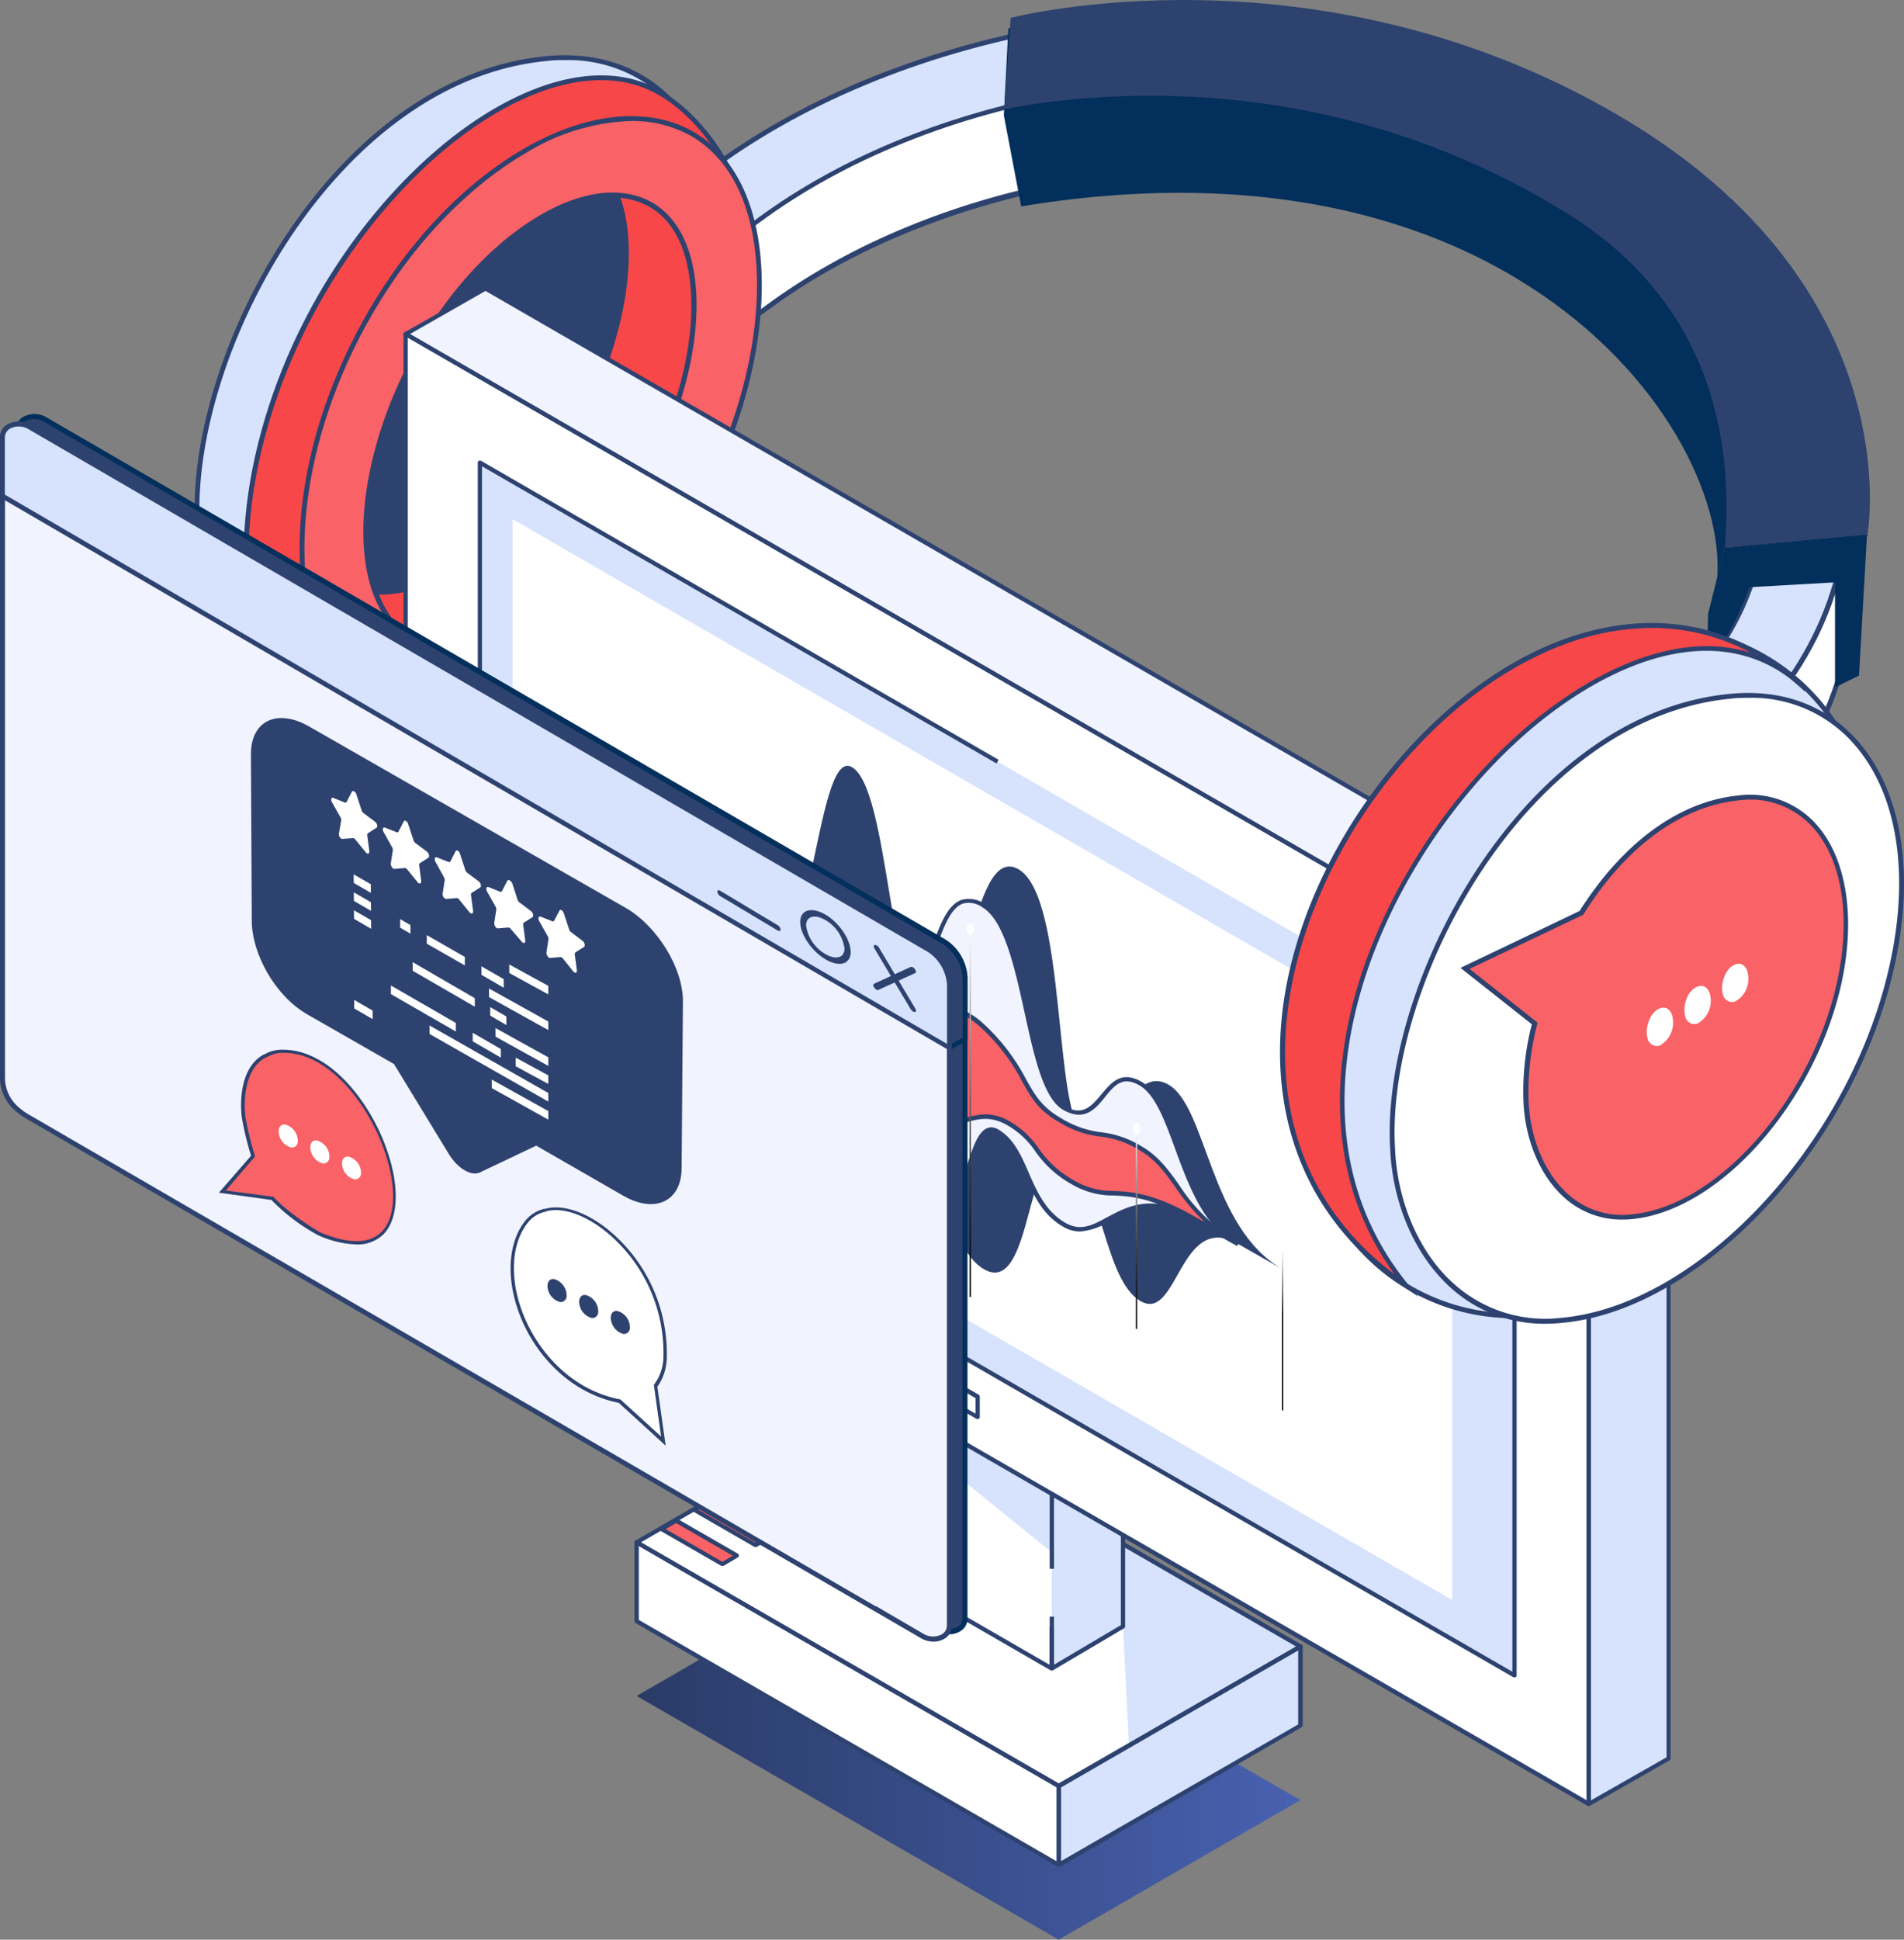 <?xml version="1.0" encoding="UTF-8"?> <svg xmlns="http://www.w3.org/2000/svg" xmlns:xlink="http://www.w3.org/1999/xlink" viewBox="0 0 262.77 267.56"><rect x="0" y="0" width="262.77" height="267.56" fill="#808080" stroke="none"/><defs><style>.cls-1{isolation:isolate;}.cls-2{fill:#d7e3fd;}.cls-3{fill:#2d426f;}.cls-4{fill:#fff;}.cls-5{fill:#f84748;}.cls-6{fill:#f96266;}.cls-7{fill:#022f5b;}.cls-8{fill:url(#Безымянный_градиент_1);}.cls-9{fill:#f1f3ff;}.cls-10,.cls-11,.cls-12,.cls-13,.cls-14,.cls-15{mix-blend-mode:screen;}.cls-10{fill:url(#Безымянный_градиент_7);}.cls-11{fill:url(#Безымянный_градиент_6);}.cls-12{fill:url(#Безымянный_градиент_6-2);}.cls-13{fill:url(#Безымянный_градиент_6-3);}.cls-14{fill:url(#Безымянный_градиент_6-4);}.cls-15{fill:url(#Безымянный_градиент_6-5);}</style><linearGradient id="Безымянный_градиент_1" x1="87.86" y1="241.12" x2="179.46" y2="241.12" gradientUnits="userSpaceOnUse"><stop offset="0" stop-color="#2a3b67"></stop><stop offset="1" stop-color="#4861b0"></stop></linearGradient><linearGradient id="Безымянный_градиент_7" x1="-250.89" y1="172.11" x2="-250.89" y2="181.4" gradientTransform="translate(427.91)" gradientUnits="userSpaceOnUse"><stop offset="0" stop-color="#fff"></stop><stop offset="0.12" stop-color="#e7e7e7"></stop><stop offset="0.38" stop-color="#aaa"></stop><stop offset="0.74" stop-color="#494949"></stop><stop offset="1"></stop></linearGradient><linearGradient id="Безымянный_градиент_6" x1="-271.05" y1="183.32" x2="-271.05" y2="155.84" gradientTransform="translate(427.91)" gradientUnits="userSpaceOnUse"><stop offset="0"></stop><stop offset="0.09" stop-color="#060606"></stop><stop offset="0.22" stop-color="#191919"></stop><stop offset="0.36" stop-color="#373737"></stop><stop offset="0.53" stop-color="#606060"></stop><stop offset="0.71" stop-color="#969696"></stop><stop offset="0.89" stop-color="#d6d6d6"></stop><stop offset="1" stop-color="#fff"></stop></linearGradient><linearGradient id="Безымянный_градиент_6-2" x1="-294.01" y1="178.94" x2="-294.01" y2="128.36" xlink:href="#Безымянный_градиент_6"></linearGradient><linearGradient id="Безымянный_градиент_6-3" x1="-312.71" y1="166.28" x2="-312.71" y2="126.58" xlink:href="#Безымянный_градиент_6"></linearGradient><linearGradient id="Безымянный_градиент_6-4" x1="-331.55" y1="160.11" x2="-331.55" y2="125.87" xlink:href="#Безымянный_градиент_6"></linearGradient><linearGradient id="Безымянный_градиент_6-5" x1="-341.98" y1="154.79" x2="-341.98" y2="115.09" xlink:href="#Безымянный_градиент_6"></linearGradient></defs><g class="cls-1"><g id="Слой_2" data-name="Слой 2"><g id="Layer_1" data-name="Layer 1"><path class="cls-2" d="M27.24,72.42c.53,12.92,9,26.08,24.12,24.59,19.08-1.74,39.75-23.1,46.38-47.7s-3.45-43-22.26-41.24C46.32,10.8,25.92,48.57,27.24,72.42Z"></path><path class="cls-3" d="M49.08,97.46a19.82,19.82,0,0,1-13.27-4.89c-5.24-4.55-8.57-12.08-8.9-20.14C25.6,48.9,45.85,10.51,75.44,7.74c7.56-.7,13.91,1.74,18.38,7,6.53,7.76,8.08,20.37,4.24,34.61C91.41,74.1,70.47,95.61,51.39,97.35,50.61,97.42,49.84,97.46,49.08,97.46ZM77.92,8.29c-.79,0-1.59,0-2.41.12-29.23,2.74-49.23,40.71-47.93,64h0c.32,7.88,3.56,15.23,8.67,19.67a19.47,19.47,0,0,0,15.08,4.61c18.83-1.72,39.5-23,46.09-47.46,3.77-14,2.28-26.41-4.11-34A19.4,19.4,0,0,0,77.92,8.29Z"></path><path class="cls-4" d="M197.83,12.5c-31.11-9.44-70.15-3.45-96,15.06L42.2,63.79l1.2,12,10.12,4.56,53.26-38.62c21.84-15.66,55.39-22.39,82.64-16Q193.67,19.16,197.83,12.5Z"></path><path class="cls-3" d="M53.56,80.74,43.09,76,41.85,63.62l.18-.11,59.66-36.23c26-18.62,64.63-24.69,96.23-15.1l.42.13-.23.37c-2.66,4.26-5.49,8.72-8.41,13.24l-.13.2-.23-.06c-26.68-6.25-60.55.31-82.37,16Zm-9.84-5.16L53.48,80l53.1-38.5C128.83,25.52,162,19.05,189.26,25.36c2.79-4.32,5.5-8.58,8.05-12.67-30.86-9.2-70-3-95.25,15.14L42.56,64Z"></path><path class="cls-2" d="M201.23,7.1C169.3-3.86,126.17,3.15,99.3,22.42L42.2,63.79l10.12,4.55,53.26-38.61C129.47,12.6,167.4,6.12,195.73,15.85,197.55,12.93,199.4,10,201.23,7.1Z"></path><path class="cls-3" d="M52.36,68.73,41.54,63.86l.46-.34L99.11,22.15C126.68,2.37,169.68-4.09,201.34,6.78l.4.14-2.27,3.6L196,16l-.14.22-.25-.08C168,6.67,130.2,12.49,105.77,30Zm-9.49-5L52.28,68l53.1-38.5c24.51-17.58,62.4-23.46,90.2-14l3.33-5.29,1.81-2.88C169.29-3.34,126.79,3.12,99.5,22.69Z"></path><path class="cls-5" d="M43.34,42.5C55.47,20.34,76,6.46,89.19,11.89c4.57,1.88,8.54,6.19,11.12,10.9L58.91,100c-9.66.41-16.45-2.42-21.63-7.12C31.47,81.05,33.21,61,43.34,42.5Z"></path><path class="cls-3" d="M57.11,100.37c-8.12,0-14.7-2.38-20-7.25L37,93C30.85,80.53,33.28,60.17,43,42.34h0c12.26-22.4,33-36.19,46.28-30.76,4.29,1.76,8.4,5.79,11.28,11l.09.15L59.11,100.32h-.19C58.31,100.36,57.71,100.37,57.11,100.37ZM37.56,92.66c5.56,5,12.47,7.32,21.14,7L99.93,22.79c-2.81-5.05-6.76-8.9-10.86-10.59-13-5.31-33.34,8.35-45.44,30.46C34,60.28,31.55,80.36,37.56,92.66Z"></path><path class="cls-6" d="M95.27,18.32c-12.44-6.81-33,4.42-45.07,26.46S39.14,91.31,51.59,98.12,83.9,92.59,96,70.55,107.72,25.13,95.27,18.32Z"></path><path class="cls-3" d="M59.25,100.34a16,16,0,0,1-7.82-1.93c-6.08-3.32-9.75-11.07-10.06-21.24-.32-10.35,2.71-21.91,8.53-32.55S63.69,25.46,72.42,20.44c8.51-4.89,16.89-5.76,23-2.42h0c6.13,3.36,9.58,10.71,9.71,20.7s-3,21.29-8.88,32S82.53,90.2,74.1,95.44C68.87,98.69,63.8,100.34,59.25,100.34ZM87.13,16.69A29.38,29.38,0,0,0,72.76,21c-8.63,5-16.54,13.45-22.27,23.92s-8.77,22-8.45,32.21c.3,9.93,3.84,17.47,9.71,20.68s13.72,2.18,22-3S89.86,81,95.67,70.39s8.93-21.85,8.8-31.66S101,21.85,95.11,18.61A16.52,16.52,0,0,0,87.13,16.69Z"></path><path class="cls-5" d="M89.68,28.15c-8.51-4.66-23.23,4.19-32.29,20.75s-9,34.55-.53,39.22,22.77-5,31.84-21.55S98.2,32.81,89.68,28.15Z"></path><path class="cls-3" d="M61.61,89.61a10.11,10.11,0,0,1-4.91-1.2c-8.89-4.87-8.71-23,.4-39.67,4.35-8,10.2-14.51,16.46-18.46s12.06-4.74,16.28-2.43,6.47,7.67,6.28,15.06S93.4,58.68,89,66.74C81.42,80.57,70.18,89.61,61.61,89.61Zm23-62.35a20.55,20.55,0,0,0-10.66,3.59C67.75,34.73,62,41.2,57.68,49.06c-8.77,16-9.09,34.15-.66,38.76A9.53,9.53,0,0,0,61.67,89C70,89,81,80,88.4,66.41c4.36-8,6.86-16.31,7-23.52s-1.92-12.26-5.93-14.45h0A10.22,10.22,0,0,0,84.58,27.26Z"></path><path class="cls-3" d="M57.39,48.9C50.68,61.16,49,74.17,52,82c8.51.54,20-8.47,27.73-22.61C86.4,47.19,88.36,34.66,85.53,27,76.93,26.34,65.12,34.78,57.39,48.9Z"></path><path class="cls-4" d="M228.44,27.84,220.73,40.1c26.44,18.86,34.55,48.42,5.85,69L185.9,129.26l1.21,12,10.11,4.56,37.07-26.32C267.87,95.43,259.55,51.84,228.44,27.84Z"></path><path class="cls-3" d="M197.26,146.21l-10.47-4.71-1.24-12.43.2-.11,40.68-20.16c11.71-8.4,17.91-18.89,17.9-30.3,0-13.46-8.69-27.35-23.79-38.12l-.26-.19.17-.26q3.84-6.15,7.71-12.27l.19-.31.3.23C246.26,41.16,256.57,60.76,256.24,80c-.28,16-7.8,29.78-21.75,39.78Zm-9.84-5.16,9.77,4.39,36.91-26.2c13.77-9.88,21.19-23.45,21.47-39.25.33-18.92-9.77-38.21-27-51.66L221.18,40C236.3,50.88,245,64.9,245,78.5c0,11.64-6.29,22.31-18.22,30.87l-40.52,20.09Z"></path><path class="cls-2" d="M231.25,23.45c-2,3.17-4.07,6.33-6.06,9.53,21.83,19.88,26.84,49.12.3,68.16L185.9,129.26,196,133.82l37.07-26.32C265.48,84.27,259.48,46.66,231.25,23.45Z"></path><path class="cls-3" d="M196.06,134.2l-10.83-4.87,40.06-28.46c11-7.9,17.19-18.08,17.85-29.45.76-13.06-5.86-27-18.18-38.19l-.2-.19.15-.24c2-3.14,4-6.31,6-9.38l.31-.47.29.24c15.7,12.91,24.39,29.93,23.84,46.68-.49,14.81-8.11,27.92-22,37.9Zm-9.49-5,9.41,4.23,36.92-26.21c13.74-9.85,21.26-22.78,21.74-37.37.54-16.44-7.95-33.15-23.31-45.9-1.88,2.93-3.83,6-5.71,9,12.33,11.32,19,25.35,18.19,38.54-.68,11.57-6.94,21.93-18.13,30Z"></path><path class="cls-7" d="M140.93,28.47l-2.39-12.55.62-12s41.12-11.7,82.24,14c38,23.73,36.33,56,36.33,56L238,75.59l-2.16,9.1C243.52,67.16,214.89,16.25,140.93,28.47Z"></path><path class="cls-3" d="M223.4,15.94C181.57-8.54,139.48,2.47,139.48,2.47l-.9,12.6c11.75-2.3,44.82-6.13,77.85,14.47,19.5,12.16,22.89,30.77,21.6,46l19.7-1.78S263.88,39.63,223.4,15.94Z"></path><path class="cls-7" d="M257.66,73.8l-1.1,19.39-3.31,1.61,0-14.47L241.46,81c-2,5.15-3.57,7.83-5.79,10.45-.11.13.06-6.76.06-6.76L238,75.59Z"></path><polygon class="cls-8" points="87.86 233.94 146.11 267.56 179.46 248.31 121.21 214.68 87.86 233.94"></polygon><polygon class="cls-4" points="87.86 212.75 146.11 246.38 179.46 227.12 121.21 193.49 87.86 212.75"></polygon><polygon class="cls-2" points="146.11 257.25 179.46 238 179.46 227.12 146.11 246.38 146.11 257.25"></polygon><polygon class="cls-4" points="87.86 223.62 146.11 257.25 146.11 246.38 87.86 212.75 87.86 223.62"></polygon><polygon class="cls-2" points="111.67 198.85 154.99 224.35 155.77 240.38 179.46 227.12 120.85 193.74 111.67 198.85"></polygon><polygon class="cls-6" points="91.28 210.92 99.69 215.77 101.72 214.6 93.31 209.75 91.28 210.92"></polygon><polygon class="cls-6" points="95.82 208.28 104.23 213.13 106.26 211.96 97.85 207.11 95.82 208.28"></polygon><polygon class="cls-6" points="100.29 205.6 108.7 210.45 110.72 209.28 102.31 204.43 100.29 205.6"></polygon><path class="cls-3" d="M93.46,209.49a.32.32,0,0,0-.3,0l-2,1.17a.3.3,0,0,0-.14.26.29.29,0,0,0,.14.25L99.55,216a.23.23,0,0,0,.14,0,.28.28,0,0,0,.15,0l2-1.17a.29.29,0,0,0,.14-.26.29.29,0,0,0-.14-.25Zm6.23,5.95-7.82-4.52,1.44-.83,7.82,4.51Z"></path><path class="cls-3" d="M98,206.85a.3.3,0,0,0-.29,0l-2,1.17a.29.29,0,0,0-.14.26.29.29,0,0,0,.14.25l8.42,4.86a.33.33,0,0,0,.14,0,.42.42,0,0,0,.15,0l2-1.17a.3.3,0,0,0,.14-.26.29.29,0,0,0-.14-.25Zm6.24,5.94-7.82-4.51,1.44-.83,7.82,4.51Z"></path><path class="cls-3" d="M102.46,204.17a.3.3,0,0,0-.29,0l-2,1.17a.3.3,0,0,0-.14.26.29.29,0,0,0,.14.25l8.41,4.86a.3.3,0,0,0,.3,0l2-1.17a.3.3,0,0,0,.15-.26.29.29,0,0,0-.15-.25Zm6.24,5.94-7.82-4.51,1.43-.83,7.83,4.51Z"></path><path class="cls-3" d="M121.36,193.24a.32.32,0,0,0-.3,0L87.72,212.49a.28.28,0,0,0-.15.26.27.27,0,0,0,.15.25L146,246.63a.3.3,0,0,0,.3,0l33.34-19.25a.31.31,0,0,0,.15-.26.29.29,0,0,0-.15-.25ZM146.11,246,88.45,212.75l32.76-18.92,57.66,33.29Z"></path><path class="cls-3" d="M179.31,226.87,146,246.12a.29.29,0,0,0-.14.25v10.88a.3.3,0,0,0,.14.26.3.3,0,0,0,.3,0l33.34-19.26a.29.29,0,0,0,.15-.25V227.12a.29.29,0,0,0-.15-.25A.3.3,0,0,0,179.31,226.87Zm-.15,11L146.4,256.74v-10.2l32.76-18.91Z"></path><path class="cls-3" d="M146.26,246.12,88,212.49a.3.3,0,0,0-.29,0,.28.28,0,0,0-.15.26v10.87a.28.28,0,0,0,.15.26L146,257.51a.3.3,0,0,0,.3,0,.3.3,0,0,0,.14-.26V246.37A.29.29,0,0,0,146.26,246.12Zm-.44,10.62L88.16,223.45v-10.2l57.66,33.29Z"></path><polygon class="cls-4" points="117.03 213.91 145.16 230.15 145.16 199.54 117.03 183.3 117.03 213.91"></polygon><polygon class="cls-2" points="145.16 230.15 154.99 224.35 154.99 193.74 145.16 199.54 145.16 230.15"></polygon><polygon class="cls-2" points="117.08 191.37 145.01 214.02 145.16 205.37 117.17 189.29 117.08 191.37"></polygon><path class="cls-3" d="M117.18,183.05a.27.27,0,0,0-.3,0,.29.29,0,0,0-.14.25v30.61a.29.29,0,0,0,.14.25L145,230.41a.33.33,0,0,0,.14,0,.37.37,0,0,0,.15,0,.31.31,0,0,0,.15-.26v-5.78h-.59v5.27l-27.55-15.9V183.81l27.55,15.9v6h.59v-6.13a.29.29,0,0,0-.15-.25Z"></path><path class="cls-3" d="M155.13,193.48a.28.28,0,0,0-.29,0l-9.83,5.8a.31.31,0,0,0-.14.25v16.87h.59v-16.7l9.23-5.46v29.93l-9.23,5.46V223h-.59v7.15a.3.3,0,0,0,.15.26.33.33,0,0,0,.14,0,.33.33,0,0,0,.15,0l9.83-5.81a.29.29,0,0,0,.14-.25V193.74A.31.31,0,0,0,155.13,193.48Z"></path><polygon class="cls-4" points="55.99 154.59 219.26 248.85 219.26 140.34 55.99 46.07 55.99 154.59"></polygon><polygon class="cls-2" points="66.23 148.68 209.01 231.11 209.01 146.25 66.23 63.81 66.23 148.68"></polygon><path class="cls-3" d="M187.12,133.27l-.3.51,21.9,12.64V230.6L66.52,148.51V64.32l70.76,40.85.25.15.29-.51L66.38,63.56a.32.32,0,0,0-.3,0,.29.29,0,0,0-.14.26v84.86a.29.29,0,0,0,.14.25l142.79,82.44a.33.33,0,0,0,.14,0,.42.42,0,0,0,.15,0,.31.31,0,0,0,.15-.26V146.25a.29.29,0,0,0-.15-.25Z"></path><polygon class="cls-2" points="219.26 248.85 230.29 242.57 230.29 134.06 219.26 140.34 219.26 248.85"></polygon><polygon class="cls-9" points="55.99 46.07 219.26 140.34 230.29 134.06 67.03 39.79 55.99 46.07"></polygon><path class="cls-3" d="M112.41,179.35l-.29.51,22.51,13V195L66.86,155.88v-2.15l7.68,4.43.3-.51L66.71,153a.3.3,0,0,0-.44.26V156a.3.3,0,0,0,.15.26l68.36,39.47a.28.28,0,0,0,.15,0,.23.23,0,0,0,.14,0,.3.3,0,0,0,.15-.26v-2.82a.3.3,0,0,0-.15-.26Z"></path><path class="cls-3" d="M56.13,45.82a.3.3,0,0,0-.29,0,.29.29,0,0,0-.15.25V154.59a.28.28,0,0,0,.15.25l163.27,94.27a.37.37,0,0,0,.15,0,.33.33,0,0,0,.14,0,.3.3,0,0,0,.15-.26V140.34a.3.3,0,0,0-.15-.26ZM219,248.34,56.28,154.42V46.58L219,140.51Z"></path><path class="cls-3" d="M230.15,133.8l-4.07,2.31.29.51,3.63-2.06V242.4l-10.45,5.95V140.51l1.08-.62-.29-.51-1.23.7a.3.3,0,0,0-.15.26V248.85a.31.31,0,0,0,.15.26.37.37,0,0,0,.15,0,.33.33,0,0,0,.14,0l11-6.28a.3.3,0,0,0,.15-.26V134.06a.3.3,0,0,0-.44-.26Z"></path><path class="cls-3" d="M67.17,39.54a.3.3,0,0,0-.29,0l-11,6.28a.29.29,0,0,0-.15.25.3.3,0,0,0,.15.26l163.27,94.26a.26.26,0,0,0,.15,0,.23.23,0,0,0,.14,0l2.43-1.38-.29-.51-2.28,1.3L56.58,46.08,67,40.13,229.7,134.05l-5.39,3.08.29.51,5.84-3.33a.29.29,0,0,0,.15-.25.3.3,0,0,0-.15-.26Z"></path><polygon class="cls-4" points="70.75 145.85 200.41 220.7 200.41 146.48 70.75 71.62 70.75 145.85"></polygon><path class="cls-3" d="M116,152.11c5.36,3,5-6.12,9.32-3.64s3.77,22.78,10.5,26.62,5.75-18.37,11.1-15.32,5.35,16.78,10.51,19.72,5.35-12.54,13.48-7.9L97.94,130C108.05,135.76,110.62,149.06,116,152.11Z"></path><path class="cls-3" d="M161.23,149.6c-5.35-3-7.2,9.39-11.56,6.9s-2.38-32.75-9.12-36.6-7.13,23.65-12.49,20.6-5.35-31.75-10.5-34.69-5.35,32.32-13.48,27.69L177,175.09C166.91,169.33,166.59,152.65,161.23,149.6Z"></path><path class="cls-9" d="M157.4,149.45c-5.16-2.93-5.16,6.45-10.51,3.4s-5.08-24.25-11.1-27.9c-7-4.23-6.14,11.65-10.5,9.16s-4-10.13-9.32-13.18-7.92,14.83-18,9.07l72.94,41.59C162.75,167,162.55,152.39,157.4,149.45Z"></path><path class="cls-3" d="M170.72,171.86h0L97.78,130.27l.31-.55c5.61,3.2,8.78-1.17,11.58-5,2-2.81,4-5.47,6.46-4,2.9,1.65,4.14,4.55,5.33,7.35,1,2.42,2,4.7,4,5.83a1.28,1.28,0,0,0,1.06.17c1-.35,1.63-2.18,2.35-4.12.9-2.42,1.91-5.15,3.84-5.82a3.83,3.83,0,0,1,3.27.61c3.2,1.94,4.65,8.52,6,14.87,1.26,5.71,2.56,11.61,5,13s3.63,0,5-1.63,2.76-3.36,5.54-1.77h0c2.39,1.36,3.69,4.92,5.2,9,1.8,5,3.86,10.56,8.28,13.09Zm-69.64-40.44,66.7,38c-2.68-3-4.22-7.18-5.62-11s-2.73-7.47-4.92-8.71h0c-2.32-1.33-3.44,0-4.74,1.62s-2.83,3.44-5.76,1.77c-2.73-1.55-4-7.32-5.34-13.43s-2.79-12.67-5.77-14.48a3.2,3.2,0,0,0-2.73-.55c-1.65.57-2.61,3.16-3.46,5.44s-1.5,4.05-2.73,4.49a1.83,1.83,0,0,1-1.58-.21c-2.16-1.23-3.17-3.61-4.24-6.13-1.16-2.7-2.35-5.5-5.07-7-1.91-1.09-3.39.76-5.65,3.87S105.24,131.89,101.08,131.42Z"></path><path class="cls-9" d="M105.47,142.49c5.15,2.94,5.15-3,10.5,0s4.36,21.61,11.1,25.45,6.15-14.4,10.51-11.91,4,9.85,9.31,12.9,7.93-6.52,18-.75L92,126.61C100.12,131.24,100.32,139.56,105.47,142.49Z"></path><path class="cls-3" d="M149.05,169.87a4.55,4.55,0,0,1-2.31-.65c-2.91-1.65-4.14-4.47-5.33-7.2-1-2.35-2-4.57-4-5.7a1.06,1.06,0,0,0-.94-.13c-1,.41-1.82,2.84-2.57,5.19-1,3.17-2,6.44-4.12,7.24a3.24,3.24,0,0,1-2.87-.39c-3.68-2.1-5.08-8.24-6.44-14.17-1.16-5.1-2.26-9.91-4.66-11.28s-3.76-.76-5.06,0-2.74,1.56-5.45,0h0c-2.35-1.35-3.72-3.81-5.17-6.41-1.81-3.26-3.85-6.94-8.3-9.48h0l.31-.55,72.93,41.59-.31.55c-5.69-3.25-8.87-1.53-11.67,0A8.71,8.71,0,0,1,149.05,169.87ZM136.79,155.5a1.92,1.92,0,0,1,.94.28c2.16,1.23,3.18,3.54,4.25,6,1.15,2.63,2.35,5.35,5.07,6.91,2.1,1.19,3.71.32,5.75-.78s4.5-2.43,8-1.68l-64.92-37a29.06,29.06,0,0,1,4.77,6.84c1.46,2.64,2.73,4.91,4.93,6.17h0c2.4,1.37,3.53.73,4.84,0s2.81-1.61,5.67,0c2.64,1.51,3.77,6.45,5,11.69,1.33,5.8,2.7,11.8,6.14,13.77a2.65,2.65,0,0,0,2.33.35c1.8-.7,2.84-4,3.75-6.85.87-2.72,1.62-5.07,2.94-5.58A1.49,1.49,0,0,1,136.79,155.5Z"></path><path class="cls-6" d="M97.94,130c10.11,5.76,8.29,1.69,13.72,2.33s6.53,4.68,10.89,7.17,7.36-3.43,13.27,2.2c6.49,6.19,5.16,9.76,10.51,12.81s5.88.9,11,3.84,5.39,8.6,13.52,13.24l-6-3.41c-10.07-5.74-11.41-2-16.75-5s-4.65-5.72-9-8.21S132.57,156,128,155s-2.59-7.9-7.75-11.26c-8.7-5.67-9.93-2.46-14.15-6.23-4.44-3.95-5.95-6.26-14.08-10.89Z"></path><path class="cls-3" d="M170.72,171.86h0l-6-3.41c-5.76-3.28-8.57-3.42-11-3.54a11.16,11.16,0,0,1-5.72-1.5,14.89,14.89,0,0,1-5.12-4.6A11.7,11.7,0,0,0,139,155.2c-2.33-1.32-4-.86-5.85-.33a9.83,9.83,0,0,1-5.22.43c-2.5-.55-3.19-2.73-3.92-5s-1.48-4.68-3.94-6.28c-4.63-3-7.09-3.48-9.07-3.86a9,9,0,0,1-5.12-2.39c-1-.89-1.83-1.68-2.64-2.45a48.9,48.9,0,0,0-11.38-8.41l.31-.55,0,0,5.91,3.37c6.55,3.74,7.94,3.29,9.69,2.72a8.06,8.06,0,0,1,3.91-.42c3.46.4,5.21,2.14,7.07,4a19.06,19.06,0,0,0,3.95,3.22c1.7,1,3.2.57,4.8.14,2.32-.61,5-1.31,8.53,2.1a28.06,28.06,0,0,1,5.57,7.37c1.2,2.15,2.15,3.85,4.87,5.4a13.52,13.52,0,0,0,5.52,1.93,13.36,13.36,0,0,1,5.51,1.91c2.35,1.33,3.72,3.25,5.18,5.28a24.37,24.37,0,0,0,8.34,8ZM136,153.71a6.54,6.54,0,0,1,3.3.95,12.08,12.08,0,0,1,4.06,3.77,14.5,14.5,0,0,0,4.94,4.44,10.52,10.52,0,0,0,5.44,1.41c2.42.12,5.43.27,11.32,3.63l1.19.67a30.19,30.19,0,0,1-4.06-4.86c-1.48-2.06-2.75-3.83-5-5.1a12.66,12.66,0,0,0-5.29-1.83,13.9,13.9,0,0,1-5.74-2c-2.87-1.63-3.86-3.4-5.1-5.63a26.86,26.86,0,0,0-5.47-7.22c-3.32-3.17-5.66-2.55-7.93-2-1.65.44-3.35.89-5.27-.21a19.25,19.25,0,0,1-4.08-3.32c-1.85-1.84-3.46-3.43-6.7-3.81A7.48,7.48,0,0,0,108,133c-1.64.54-3.08,1-8.29-1.71,1.52,1.2,2.7,2.32,4,3.52.81.76,1.64,1.55,2.62,2.43a8.29,8.29,0,0,0,4.83,2.24c2,.39,4.56.88,9.29,4,2.65,1.72,3.47,4.32,4.2,6.61s1.31,4.14,3.45,4.61a9.38,9.38,0,0,0,4.92-.42A11.11,11.11,0,0,1,136,153.71Z"></path><polygon class="cls-10" points="176.93 194.52 177.11 194.57 177.11 171.64 176.93 171.59 176.93 194.52"></polygon><polygon class="cls-11" points="156.76 183.28 156.94 183.32 156.94 155.88 156.76 155.84 156.76 183.28"></polygon><path class="cls-4" d="M156.86,154.83c-.28,0-.51.37-.51.82s.23.81.51.81.5-.36.5-.81S157.13,154.83,156.86,154.83Z"></path><polygon class="cls-12" points="133.81 178.88 133.99 178.94 133.99 128.43 133.81 128.36 133.81 178.88"></polygon><path class="cls-4" d="M133.9,127.36c-.28,0-.5.36-.5.81s.22.81.5.81.51-.36.51-.81S134.18,127.36,133.9,127.36Z"></path><polygon class="cls-13" points="115.11 166.23 115.29 166.28 115.29 126.63 115.11 126.58 115.11 166.23"></polygon><path class="cls-4" d="M115.2,125.57c-.28,0-.5.37-.5.82s.22.81.5.81.51-.36.51-.81S115.48,125.57,115.2,125.57Z"></path><polygon class="cls-14" points="96.27 160.06 96.44 160.11 96.44 125.92 96.27 125.87 96.27 160.06"></polygon><path class="cls-4" d="M96.35,124.86c-.27,0-.5.37-.5.82s.23.81.5.81.51-.36.51-.81S96.63,124.86,96.35,124.86Z"></path><polygon class="cls-15" points="85.84 154.74 86.02 154.79 86.02 115.14 85.84 115.09 85.84 154.74"></polygon><path class="cls-4" d="M85.93,114.08c-.28,0-.5.37-.5.82s.22.81.5.81.51-.36.51-.81S86.21,114.08,85.93,114.08Z"></path><path class="cls-4" d="M177,170.12c-.28,0-.51.36-.51.81s.23.81.51.81.51-.36.51-.81S177.3,170.12,177,170.12Z"></path><path class="cls-3" d="M133.19,134.77v88.48c0,1.6-2,2.4-3.74,1.42l-6.52-3.8h0l-15.08-8.76h0l-10.28-6L68.89,189.52l-63-36.6a6.14,6.14,0,0,1-3.34-5.14V59.3c0-1.6,2.08-2.38,3.75-1.41L31,72.24,59.61,88.86l10.31,6,14.29,8.29,45.63,26.48A6.27,6.27,0,0,1,133.19,134.77Z"></path><path class="cls-7" d="M131,225.43a3.52,3.52,0,0,1-1.73-.47L68.72,189.81l-63-36.6a6.48,6.48,0,0,1-3.51-5.43V59.3a2.07,2.07,0,0,1,1.09-1.81,3.22,3.22,0,0,1,3.16.11L130,129.33a6.65,6.65,0,0,1,3.52,5.44l0,88.48a2,2,0,0,1-1.07,1.81A2.83,2.83,0,0,1,131,225.43Zm-8-4.89.08,0,6.52,3.8a2.53,2.53,0,0,0,2.49.1,1.36,1.36,0,0,0,.74-1.23l0-88.48a6,6,0,0,0-3.19-4.86L6.07,58.18a2.53,2.53,0,0,0-2.49-.1,1.38,1.38,0,0,0-.75,1.22v88.48A5.81,5.81,0,0,0,6,152.63Z"></path><path class="cls-3" d="M133.19,134.77v8.52L131,144.54,2.49,62.58V59.3c0-1.6,2.08-2.38,3.75-1.41L31,72.24,59.61,88.86l10.31,6,14.29,8.29,45.63,26.48A6.27,6.27,0,0,1,133.19,134.77Z"></path><path class="cls-7" d="M131,144.93l-.17-.11L2.16,62.76V59.3a2.07,2.07,0,0,1,1.09-1.81,3.22,3.22,0,0,1,3.16.11L130,129.33a6.65,6.65,0,0,1,3.52,5.44v8.71ZM2.83,62.39l128.22,81.75,1.8-1v-8.32a6,6,0,0,0-3.19-4.86L6.07,58.18a2.53,2.53,0,0,0-2.49-.1,1.38,1.38,0,0,0-.75,1.22Z"></path><path class="cls-9" d="M131,135.82v88.46c0,1.59-2.07,2.4-3.76,1.41l-6.5-3.79h0l-15.08-8.73-10.31-6-13.78-8-14.86-8.65-15.35-8.9L25.13,166.39,3.68,154a9.46,9.46,0,0,1-1.25-.9,5.72,5.72,0,0,1-2.07-4.22l0-32.6V68.42l0-8.09c0-1.62,2.07-2.38,3.76-1.42L28.86,73.3,57.47,89.89l10.31,6,14.29,8.3L112.8,122l14.91,8.65A6.14,6.14,0,0,1,131,135.82Z"></path><path class="cls-3" d="M128.84,226.45a3.41,3.41,0,0,1-1.73-.47l-6.52-3.79L51.22,181.93,3.51,154.24a9.71,9.71,0,0,1-1.29-.93A6,6,0,0,1,0,148.82l0-32.59V68.42l0-8.1a2,2,0,0,1,1.07-1.8,3.3,3.3,0,0,1,3.19.1l123.59,71.75a6.47,6.47,0,0,1,3.5,5.45v88.46a2,2,0,0,1-1.07,1.8A2.91,2.91,0,0,1,128.84,226.45Zm-8-4.88.09,0,6.5,3.79a2.56,2.56,0,0,0,2.51.1,1.38,1.38,0,0,0,.74-1.22V135.82a5.85,5.85,0,0,0-3.16-4.87L3.94,59.2a2.56,2.56,0,0,0-2.51-.1,1.38,1.38,0,0,0-.74,1.23l0,8.09v47.81l0,32.6a5.38,5.38,0,0,0,2,4,9.19,9.19,0,0,0,1.2.86Z"></path><path class="cls-2" d="M131,135.81v8.72L.34,68.42V60.33c0-1.6,2.07-2.39,3.76-1.42L28.85,73.28,57.46,89.89l10.3,6,14.3,8.29,45.63,26.5A6.19,6.19,0,0,1,131,135.81Z"></path><path class="cls-3" d="M131.37,145.12l-.5-.3L0,68.61V60.33a2.08,2.08,0,0,1,1.1-1.81,3.26,3.26,0,0,1,3.17.1l123.59,71.75a6.54,6.54,0,0,1,3.51,5.44ZM.67,68.23,130.7,144v-8.14a5.86,5.86,0,0,0-3.18-4.86L3.93,59.2a2.58,2.58,0,0,0-2.49-.1,1.41,1.41,0,0,0-.77,1.23Z"></path><path class="cls-3" d="M107.3,128.34l-7.9-4.73A.84.84,0,0,1,99,123c0-.21.18-.26.41-.12l7.9,4.73a.86.86,0,0,1,.42.61C107.72,128.43,107.53,128.48,107.3,128.34Z"></path><path class="cls-3" d="M126,139.53a1.26,1.26,0,0,1-.32-.33l-5-8.37c-.15-.25-.12-.46.06-.49a.76.76,0,0,1,.58.4l5,8.38c.14.24.12.46-.06.48A.49.49,0,0,1,126,139.53Z"></path><path class="cls-3" d="M120.93,136.5a1,1,0,0,1-.26-.24c-.18-.24-.2-.48-.06-.55l5.07-2.33c.15-.06.42.07.59.31s.2.48,0,.55l-5.07,2.32A.36.36,0,0,1,120.93,136.5Z"></path><path class="cls-3" d="M113.91,132.32c-1.92-1.15-3.48-3.46-3.47-5.15s1.57-2.13,3.49-1,3.47,3.46,3.47,5.15S115.83,133.47,113.91,132.32Zm0-5.4c-1.47-.87-2.66-.54-2.66.75a5.4,5.4,0,0,0,2.64,3.92c1.46.87,2.65.54,2.66-.75A5.41,5.41,0,0,0,113.93,126.92Z"></path><path class="cls-3" d="M42.66,100.21l43.65,25c4.41,2.52,8,8.38,7.94,13l-.18,22.88c0,4.64-3.67,6.37-8.07,3.84l-12-6.9-7.77,3.7c-1.17.56-3-.52-4.2-2.4l-7.65-12.55-12-6.87c-4.4-2.53-7.67-8.38-7.63-13l-.12-22.89C34.63,99.41,38.26,97.69,42.66,100.21Z"></path><path class="cls-4" d="M77.21,125.61,76.48,127a.19.19,0,0,1-.25.08l-1.62-.64c-.28-.1-.39.26-.19.62l1.17,2.08a.7.7,0,0,1,.1.43l-.28,1.84c0,.32.25.75.5.73l1.44-.12a.44.44,0,0,1,.32.18L79.12,134c.25.3.54.21.49-.17l-.28-2.15a.34.34,0,0,1,.1-.32l1.17-.74c.2-.13.09-.62-.19-.83l-1.61-1.22a.76.76,0,0,1-.26-.38L77.82,126C77.69,125.58,77.33,125.37,77.21,125.61Z"></path><path class="cls-4" d="M70,121.51l-.72,1.41a.2.2,0,0,1-.26.08l-1.61-.64c-.28-.1-.39.26-.19.62l1.17,2.08a.7.7,0,0,1,.1.43l-.28,1.84c0,.32.24.75.49.73l1.45-.12a.41.41,0,0,1,.32.18L72,129.89c.25.31.54.22.49-.16l-.28-2.15a.32.32,0,0,1,.1-.32l1.17-.74c.2-.13.09-.62-.19-.83l-1.61-1.22a.76.76,0,0,1-.26-.38l-.72-2.23C70.53,121.48,70.17,121.27,70,121.51Z"></path><path class="cls-4" d="M62.88,117.41l-.72,1.41a.2.2,0,0,1-.26.08l-1.61-.64c-.28-.11-.39.26-.19.62L61.27,121a.77.77,0,0,1,.1.43l-.28,1.84c-.05.32.24.75.49.73l1.45-.12a.41.41,0,0,1,.32.18l1.44,1.78c.25.3.55.2.5-.17L65,123.48a.32.32,0,0,1,.1-.32l1.17-.74c.2-.13.09-.62-.19-.83l-1.62-1.22a.75.75,0,0,1-.25-.38l-.73-2.23C63.37,117.38,63,117.17,62.88,117.41Z"></path><path class="cls-4" d="M55.72,113.31l-.72,1.4a.19.19,0,0,1-.26.09l-1.62-.64c-.27-.11-.39.25-.18.61l1.17,2.09a.77.77,0,0,1,.1.43l-.28,1.84c0,.32.24.74.49.73l1.45-.12a.41.41,0,0,1,.32.18l1.44,1.77c.25.31.54.21.5-.16l-.28-2.15a.32.32,0,0,1,.1-.32l1.17-.74c.2-.13.09-.62-.19-.83l-1.62-1.22a.75.75,0,0,1-.25-.38l-.73-2.23C56.21,113.28,55.85,113.07,55.72,113.31Z"></path><path class="cls-4" d="M48.56,109.21l-.72,1.4a.19.19,0,0,1-.26.09L46,110.06c-.28-.11-.39.25-.18.61L47,112.76a.69.69,0,0,1,.09.43L46.77,115c-.05.31.24.74.49.72l1.45-.11a.41.41,0,0,1,.32.18l1.44,1.77c.25.31.54.21.5-.16l-.28-2.15a.32.32,0,0,1,.1-.32l1.17-.75c.2-.12.09-.61-.19-.82l-1.62-1.22a.75.75,0,0,1-.25-.38l-.73-2.23C49.05,109.18,48.69,109,48.56,109.21Z"></path><polygon class="cls-4" points="69.88 140.21 69.89 141.4 67.66 140.1 67.65 138.92 69.88 140.21"></polygon><polygon class="cls-4" points="48.88 137.93 51.42 139.4 51.43 140.58 48.89 139.11 48.88 137.93"></polygon><polygon class="cls-4" points="51.21 126.93 51.22 128.12 48.86 126.75 48.85 125.57 51.21 126.93"></polygon><polygon class="cls-4" points="51.19 124.45 51.2 125.64 48.84 124.27 48.83 123.09 51.19 124.45"></polygon><polygon class="cls-4" points="75.67 150.77 75.67 151.95 59.28 142.63 59.27 141.45 75.67 150.77"></polygon><polygon class="cls-4" points="75.67 148.34 75.67 149.52 71.17 147.08 71.17 145.89 75.67 148.34"></polygon><polygon class="cls-4" points="75.67 145.85 75.67 147.03 68.39 143 68.38 141.81 75.67 145.85"></polygon><polygon class="cls-4" points="75.67 140.91 75.67 142.09 67.49 137.54 67.48 136.35 75.67 140.91"></polygon><polygon class="cls-4" points="65.52 137.69 65.53 138.87 56.96 133.91 56.95 132.72 65.52 137.69"></polygon><polygon class="cls-4" points="75.67 135.99 75.67 137.17 70.29 134.22 70.28 133.04 75.67 135.99"></polygon><path class="cls-4" d="M64.15,132l0,0v1.17h0l-5.25-3v-1.18Z"></path><polygon class="cls-4" points="55.22 126.78 56.64 127.61 56.65 128.79 55.23 127.97 55.22 126.78"></polygon><polygon class="cls-4" points="69.51 135.06 69.51 135.06 69.52 136.25 69.52 136.25 66.45 134.47 66.44 133.29 69.51 135.06"></polygon><polygon class="cls-4" points="69.11 144.7 69.12 145.89 65.24 143.64 65.23 142.46 69.11 144.7"></polygon><polygon class="cls-4" points="75.67 153.26 75.67 154.44 67.88 150.1 67.87 148.92 75.67 153.26"></polygon><polygon class="cls-4" points="51.17 121.97 51.18 123.16 48.82 121.79 48.81 120.61 51.17 121.97"></polygon><polygon class="cls-4" points="53.95 135.94 62.9 141.1 62.91 142.29 53.95 137.13 53.95 135.94"></polygon><path class="cls-4" d="M75.33,166.93c5.64-1.59,17,7.5,16.45,20.56a6.78,6.78,0,0,1-1.3,3.67l.34,2.45.73,5.21-6-5.52c-12.27-2.43-18.19-18.06-12.83-24.75A4.51,4.51,0,0,1,75.33,166.93Z"></path><path class="cls-3" d="M91.87,199.42l-6.47-5.91c-7.35-1.48-12-7.43-13.81-12.52-1.77-4.85-1.43-9.68.9-12.59a4.76,4.76,0,0,1,2.65-1.66l.13,0c2.32-.65,5.53.4,8.58,2.82a22.07,22.07,0,0,1,8.16,18,7,7,0,0,1-1.29,3.72ZM75.39,167.15l-.13,0a4.2,4.2,0,0,0-2.41,1.5c-2.23,2.78-2.55,7.44-.83,12.15,1.82,5,6.33,10.81,13.53,12.23l.06,0,5.63,5.13-1-7.12.05-.08a6.46,6.46,0,0,0,1.26-3.54,21.56,21.56,0,0,0-8-17.59c-2.89-2.3-6-3.35-8.17-2.74Z"></path><path class="cls-3" d="M86.93,183.14a.83.83,0,0,1-.88.87,2.32,2.32,0,0,1-1.68-1.72c-.24-.88.12-1.53.81-1.46A2.35,2.35,0,0,1,86.93,183.14Z"></path><path class="cls-3" d="M82.56,180.94a.82.82,0,0,1-.87.87A2.32,2.32,0,0,1,80,180.09c-.24-.88.13-1.53.81-1.46A2.35,2.35,0,0,1,82.56,180.94Z"></path><path class="cls-3" d="M78.2,178.74a.83.83,0,0,1-.88.87,2.32,2.32,0,0,1-1.69-1.72c-.24-.88.13-1.53.81-1.46A2.37,2.37,0,0,1,78.2,178.74Z"></path><path class="cls-6" d="M36.48,145.72a5.17,5.17,0,0,1,2.58-.69h0c13.7-.11,24,33.33,4.86,25.11-4.72-2.81-6.34-4.83-6.34-4.83l-6.92-.92,4.25-4.87a43.45,43.45,0,0,1-1.32-5.38C33.29,151.48,33.6,147.27,36.48,145.72Z"></path><path class="cls-3" d="M49.17,171.66a13.85,13.85,0,0,1-5.34-1.31,26.6,26.6,0,0,1-6.37-4.83l-7.25-1,4.44-5.09a43.25,43.25,0,0,1-1.28-5.3c-.37-3.21.23-7.16,3-8.65h0a4.53,4.53,0,0,0,.52-.24A4.67,4.67,0,0,1,39,144.8h.07c6,0,11.2,6.19,13.76,12.33,2.36,5.7,2.38,10.86.05,13.17A5.1,5.1,0,0,1,49.17,171.66Zm-18-7.44,6.58.87.06.07s1.66,2,6.28,4.78c3.9,1.68,6.87,1.69,8.55,0,2.2-2.17,2.14-7.14-.15-12.66-2.49-6-7.57-12.05-13.31-12.05h-.07a4.14,4.14,0,0,0-1.93.42c-.14.07-.3.15-.55.25-2.56,1.39-3.1,5.14-2.76,8.18a41.14,41.14,0,0,0,1.31,5.34l0,.12Z"></path><path class="cls-4" d="M49.83,161.82a.83.83,0,0,1-.88.87A2.32,2.32,0,0,1,47.27,161c-.24-.88.12-1.53.81-1.46A2.35,2.35,0,0,1,49.83,161.82Z"></path><path class="cls-4" d="M45.46,159.62a.83.83,0,0,1-.88.87,2.32,2.32,0,0,1-1.68-1.72c-.24-.88.13-1.53.81-1.46A2.35,2.35,0,0,1,45.46,159.62Z"></path><path class="cls-4" d="M41.1,157.42a.83.83,0,0,1-.88.87,2.32,2.32,0,0,1-1.69-1.72c-.24-.88.13-1.53.81-1.46A2.37,2.37,0,0,1,41.1,157.42Z"></path><path class="cls-2" d="M254.26,101.61h0a28.37,28.37,0,0,0-42.85-8.38c-7.52,6.2-29.7,46.84-30.83,56.62a28.42,28.42,0,0,0,29.57,31.61l.38,0a1.73,1.73,0,0,0,1.43-.9l42.3-77.27A1.75,1.75,0,0,0,254.26,101.61Z"></path><path class="cls-3" d="M208.81,181.83a28.75,28.75,0,0,1-28.56-32c1.12-9.7,23.39-50.61,30.95-56.84a28.39,28.39,0,0,1,23.51-6,28.75,28.75,0,0,1,19.84,14.45h0a2,2,0,0,1,0,2L212.26,180.7a2.07,2.07,0,0,1-1.72,1.07l-.37,0C209.71,181.81,209.26,181.83,208.81,181.83Zm20.46-94.68a27.71,27.71,0,0,0-17.65,6.34c-7.5,6.18-29.6,46.77-30.7,56.4a28.07,28.07,0,0,0,29.22,31.23l.37,0a1.38,1.38,0,0,0,1.16-.72L254,103.11a1.39,1.39,0,0,0,0-1.34h0a28.19,28.19,0,0,0-24.69-14.62Z"></path><path class="cls-4" d="M192.18,158.34c.52,12.51,8.73,25.25,23.36,23.81C234,180.47,254,159.78,260.44,136S257.11,94.35,238.89,96C210.66,98.68,190.9,135.24,192.18,158.34Z"></path><path class="cls-3" d="M213.33,182.6a19.19,19.19,0,0,1-12.86-4.74c-5.08-4.41-8.3-11.7-8.62-19.51-1.27-22.79,18.35-60,47-62.65,7.32-.67,13.47,1.69,17.81,6.83,6.32,7.52,7.82,19.74,4.11,33.52C254.32,160,234,180.8,215.57,182.48A21.44,21.44,0,0,1,213.33,182.6Zm27.92-86.34c-.76,0-1.54,0-2.33.11-28.29,2.65-47.65,39.41-46.4,61.95h0c.31,7.63,3.45,14.74,8.39,19a18.88,18.88,0,0,0,14.59,4.46c18.23-1.66,38.24-22.27,44.62-45.94,3.65-13.57,2.21-25.57-4-32.91A18.73,18.73,0,0,0,241.25,96.26Z"></path><path class="cls-5" d="M249.35,95.14c-26.46-26-86.56,43.81-55.27,82.2C146.31,145.17,209.9,58.57,249.35,95.14Z"></path><path class="cls-3" d="M195.77,178.88l-1.87-1.26C181.08,169,175.1,155.42,177,139.4c2.63-21.7,19.65-44.18,38.73-51.18,8.18-3,20.09-4.44,31.6,4.77a22.67,22.67,0,0,1,2.21,1.91l-.46.48c-.71-.65-1.42-1.27-2.13-1.84-11.26-8.46-26.48-1.38-37.41,8.58-10.34,9.43-18.59,22.8-22.05,35.77-2.84,10.61-3.95,26,6.81,39.24ZM228,86.62a34.92,34.92,0,0,0-12,2.23c-18.87,6.92-35.69,29.16-38.29,50.63-1.82,15,3.4,27.77,14.74,36.28-9.47-13-8.32-27.76-5.57-38,3.5-13.09,11.82-26.59,22.25-36.1,9.38-8.54,21.89-15,32.51-11.61A28.85,28.85,0,0,0,228,86.62Z"></path><path class="cls-6" d="M202.19,133.58l16.05-7.66c5.23-8.33,12.79-15,21.7-15.85,11.46-1.13,17.59,10.81,13.56,26.78s-16.62,29.84-28.24,31c-9.19,1-14.36-7.58-14.68-16a37.34,37.34,0,0,1,1.21-10.69Z"></path><path class="cls-3" d="M223.88,168.23a11.78,11.78,0,0,1-7.85-2.91c-3.41-2.95-5.57-8-5.78-13.46a36.84,36.84,0,0,1,1.16-10.57l-9.85-7.78L218,125.66c6-9.45,13.73-15.11,21.9-15.93a12.24,12.24,0,0,1,10.94,4.18c4.25,4.94,5.36,13.55,3,23C249.76,153,237,167,225.29,168.16A13.45,13.45,0,0,1,223.88,168.23Zm-21.06-34.58,9.34,7.38,0,.21a37.19,37.19,0,0,0-1.2,10.59c.21,5.3,2.29,10.15,5.56,13a11.14,11.14,0,0,0,8.76,2.67c11.41-1.11,23.94-14.89,27.94-30.72,2.34-9.27,1.28-17.65-2.83-22.42A11.57,11.57,0,0,0,240,110.4c-8,.8-15.61,6.38-21.45,15.7l-.06.09Z"></path><path class="cls-4" d="M237.78,137.17a1.31,1.31,0,0,0,1.65,1,3.54,3.54,0,0,0,1.86-3.22c0-1.42-.77-2.28-1.76-1.93C238,133.57,237.39,135.9,237.78,137.17Z"></path><path class="cls-4" d="M232.59,140.21a1.29,1.29,0,0,0,1.64,1A3.56,3.56,0,0,0,236.1,138c0-1.42-.77-2.28-1.77-1.93C232.78,136.61,232.19,138.93,232.59,140.21Z"></path><path class="cls-4" d="M227.39,143.24a1.3,1.3,0,0,0,1.64,1A3.59,3.59,0,0,0,230.9,141c0-1.42-.77-2.28-1.77-1.93C227.59,139.64,227,142,227.39,143.24Z"></path></g></g></g></svg> 